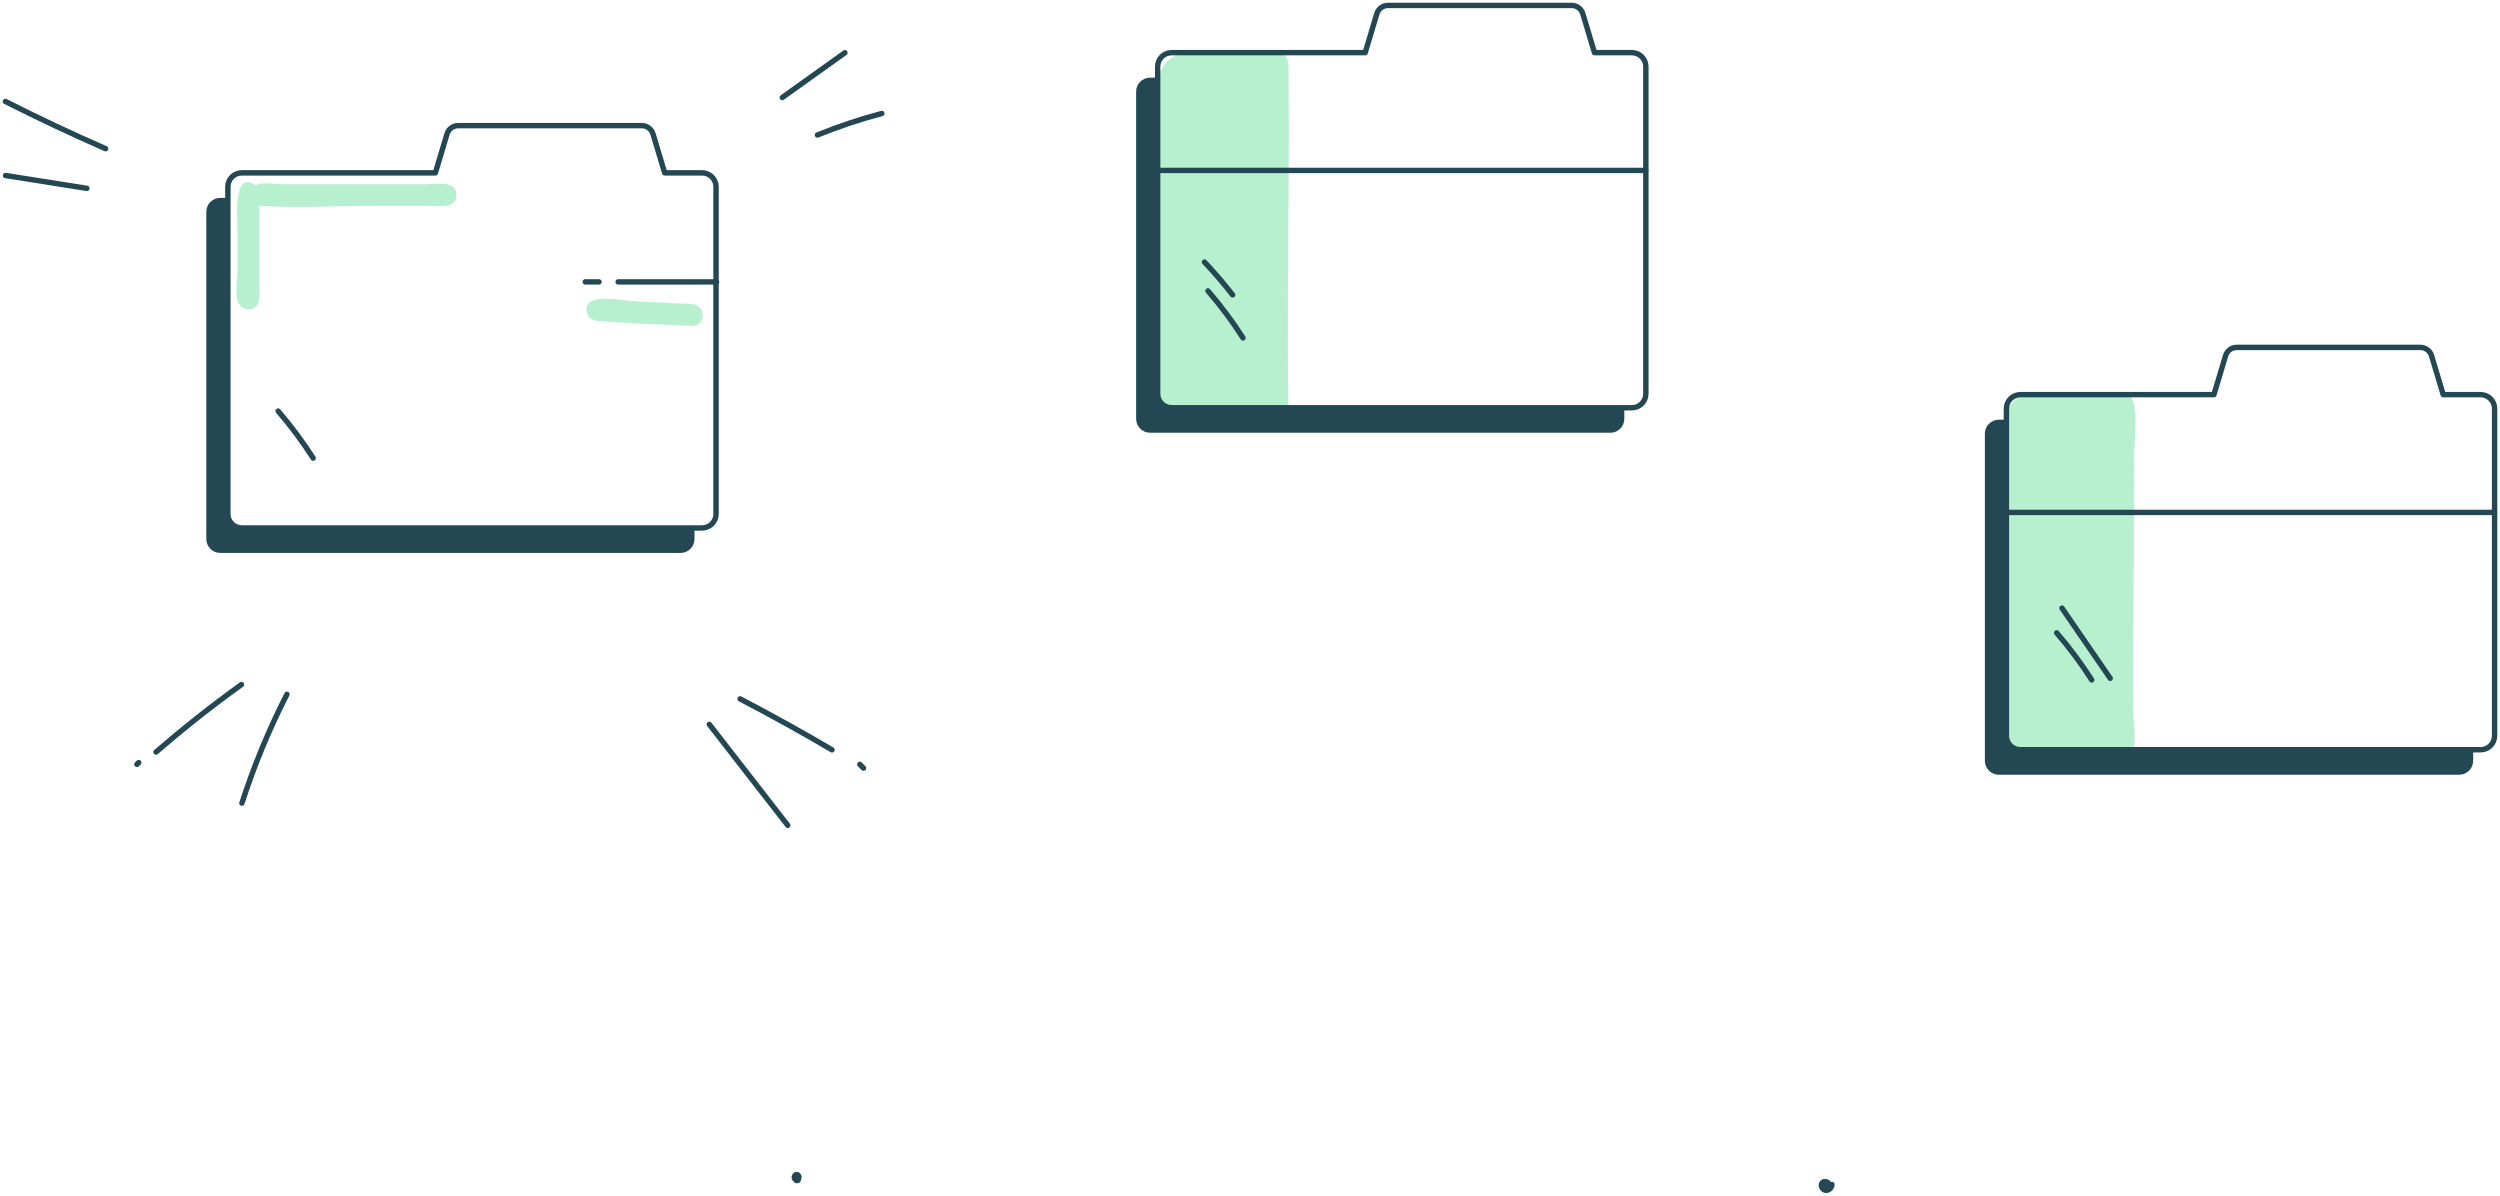 <svg width="462" height="221" viewBox="0 0 462 221" fill="none" xmlns="http://www.w3.org/2000/svg">
<path d="M238.147 32.966C238.081 46.939 237.88 60.912 238.081 74.884C238.125 77.75 234.123 76.595 232.567 76.395C229.566 76.04 226.564 75.795 223.541 75.706C221.584 75.64 216.782 76.55 215.226 75.351C213.336 73.907 214.292 69.086 214.27 66.954C214.204 54.625 214.137 42.296 214.048 29.967C214.026 24.902 212.936 18.638 214.337 13.729C215.915 8.242 222.852 9.597 227.276 9.53C230.033 9.486 232.901 9.241 235.613 9.552C238.547 9.863 238.081 11.84 238.125 14.506C238.192 20.66 238.192 26.813 238.147 32.966Z" fill="#22D16B" fill-opacity="0.33"/>
<path d="M372.539 138.817C369.005 138.95 370.472 125.755 370.45 123.289C370.405 116.936 370.383 110.582 370.338 104.229C370.294 98.365 370.294 92.522 370.227 86.658C370.183 82.615 368.782 75.084 373.673 73.174C375.874 72.307 378.809 72.707 381.143 72.685C384.3 72.641 387.479 72.507 390.636 72.53C392.437 72.552 393.815 72.574 394.304 74.529C395.038 77.439 394.371 81.371 394.393 84.392C394.438 96.921 394.238 109.427 394.216 121.956C394.216 125.333 394.216 128.709 394.238 132.086C394.26 134.152 395.372 138.972 392.859 139.839C391.592 140.283 389.48 139.594 388.191 139.439C386.59 139.261 384.989 139.106 383.389 138.994C379.787 138.75 376.163 138.683 372.539 138.817Z" fill="#22D16B" fill-opacity="0.33"/>
<path d="M338.547 218.899C338.525 219.499 337.947 220.054 337.346 219.965C336.746 219.876 336.368 219.077 336.724 218.588C337.102 218.121 338.058 218.41 338.035 219.01C338.013 219.343 337.702 219.632 337.391 219.565C337.079 219.499 336.924 219.032 337.168 218.81" stroke="#234854" stroke-miterlimit="10" stroke-linecap="round" stroke-linejoin="round"/>
<path d="M147.175 217.677C147.397 217.611 147.62 217.899 147.509 218.077C147.397 218.277 147.042 218.188 146.998 217.966C146.598 217.766 146.798 217.033 147.242 217.055C147.686 217.077 147.797 217.833 147.375 217.988" stroke="#234854" stroke-miterlimit="10" stroke-linecap="round" stroke-linejoin="round"/>
<path d="M136.77 129.154C142.506 132.153 148.175 135.285 153.755 138.573" stroke="#234854" stroke-miterlimit="10" stroke-linecap="round" stroke-linejoin="round"/>
<path d="M159.58 141.949C159.358 141.727 159.136 141.505 158.891 141.26" stroke="#234854" stroke-miterlimit="10" stroke-linecap="round" stroke-linejoin="round"/>
<path d="M131.077 133.863C135.902 140.083 140.749 146.303 145.574 152.523" stroke="#234854" stroke-miterlimit="10" stroke-linecap="round" stroke-linejoin="round"/>
<path d="M53.023 128.31C49.732 134.774 46.931 141.505 44.707 148.413" stroke="#234854" stroke-miterlimit="10" stroke-linecap="round" stroke-linejoin="round"/>
<path d="M44.619 126.51C39.172 130.42 33.903 134.596 28.833 138.972" stroke="#234854" stroke-miterlimit="10" stroke-linecap="round" stroke-linejoin="round"/>
<path d="M25.633 140.927C25.522 141.038 25.411 141.149 25.3 141.26" stroke="#234854" stroke-miterlimit="10" stroke-linecap="round" stroke-linejoin="round"/>
<path d="M19.519 27.479C13.272 24.747 7.091 21.837 1 18.749" stroke="#234854" stroke-miterlimit="10" stroke-linecap="round" stroke-linejoin="round"/>
<path d="M16.051 34.81C11.049 34.01 6.024 33.233 1.021 32.433" stroke="#234854" stroke-miterlimit="10" stroke-linecap="round" stroke-linejoin="round"/>
<path d="M156.134 9.752C152.288 12.507 148.419 15.262 144.573 18.016" stroke="#234854" stroke-miterlimit="10" stroke-linecap="round" stroke-linejoin="round"/>
<path d="M162.959 20.971C158.913 22.037 154.955 23.37 151.065 24.947" stroke="#234854" stroke-miterlimit="10" stroke-linecap="round" stroke-linejoin="round"/>
<path d="M222.585 48.427C224.408 50.36 226.142 52.381 227.788 54.492" stroke="#234854" stroke-miterlimit="10" stroke-linecap="round" stroke-linejoin="round"/>
<path d="M381.054 112.382C384.033 116.714 386.99 121.046 389.969 125.355" stroke="#234854" stroke-miterlimit="10" stroke-linecap="round" stroke-linejoin="round"/>
<path d="M380.076 116.958C382.432 119.69 384.611 122.6 386.546 125.644" stroke="#234854" stroke-miterlimit="10" stroke-linecap="round" stroke-linejoin="round"/>
<path d="M409.133 72.93L411.29 65.732C411.556 64.822 412.401 64.2 413.357 64.2H447.283C448.239 64.2 449.061 64.822 449.35 65.732L451.507 72.93H458.421C459.844 72.93 461 74.085 461 75.507V135.974C461 137.395 459.844 138.55 458.421 138.55H373.362C371.939 138.55 370.783 137.395 370.783 135.974V75.507C370.783 74.085 371.939 72.93 373.362 72.93H409.133Z" stroke="#234854" stroke-miterlimit="10" stroke-linecap="round" stroke-linejoin="round"/>
<path d="M366.803 80.127V140.594C366.803 142.016 367.959 143.171 369.382 143.171H454.464C455.886 143.171 457.042 142.016 457.042 140.594V138.55H373.339C371.917 138.55 370.761 137.395 370.761 135.973V77.55H369.404C367.982 77.55 366.803 78.705 366.803 80.127Z" fill="#234854"/>
<path d="M460.978 94.7H370.761" stroke="#234854" stroke-miterlimit="10" stroke-linecap="round" stroke-linejoin="round"/>
<path d="M223.23 53.759C225.587 56.491 227.765 59.401 229.7 62.444" stroke="#234854" stroke-miterlimit="10" stroke-linecap="round" stroke-linejoin="round"/>
<path d="M252.287 9.73L254.443 2.533C254.71 1.622 255.555 1 256.511 1H290.437C291.393 1 292.215 1.622 292.504 2.533L294.661 9.73H301.575C302.998 9.73 304.154 10.885 304.154 12.307V72.774C304.154 74.196 302.998 75.351 301.575 75.351H216.516C215.093 75.351 213.937 74.196 213.937 72.774V12.307C213.937 10.885 215.093 9.73 216.516 9.73H252.287Z" stroke="#234854" stroke-miterlimit="10" stroke-linecap="round" stroke-linejoin="round"/>
<path d="M209.957 16.928V77.395C209.957 78.816 211.113 79.972 212.536 79.972H297.595C299.018 79.972 300.174 78.816 300.174 77.395V75.373H216.471C215.048 75.373 213.892 74.218 213.892 72.796V14.351H212.536C211.113 14.351 209.957 15.506 209.957 16.928Z" fill="#234854"/>
<path d="M304.132 31.5H213.893" stroke="#234854" stroke-miterlimit="10" stroke-linecap="round" stroke-linejoin="round"/>
<path d="M127.929 60.216C122.46 59.95 116.946 59.817 111.499 59.395C110.188 59.283 108.809 59.283 108.454 57.728C108.098 56.24 109.076 55.529 110.321 55.329C112.655 54.929 115.59 55.596 117.947 55.707C120.481 55.84 123.038 55.951 125.572 56.085C127.128 56.173 129.329 55.84 129.796 57.795C130.108 59.061 129.263 60.283 127.929 60.216Z" fill="#22D16B" fill-opacity="0.33"/>
<path d="M43.906 49.756C43.906 47.335 43.906 44.892 43.906 42.47C43.906 41.004 42.928 31.163 47.174 34.251C48.575 33.584 50.843 34.051 52.354 34.051C53.999 34.051 55.622 34.051 57.267 34.051C60.958 34.051 64.626 34.051 68.317 34.051C71.785 34.051 75.275 34.051 78.743 34.051C80.522 34.051 84.346 33.251 84.346 36.05C84.346 38.649 81.056 38.05 79.344 38.05C75.876 38.05 72.385 38.05 68.917 38.05C61.958 38.05 54.866 38.472 47.908 38.05C47.908 42.959 47.908 47.846 47.908 52.755C47.908 54.133 48.352 56.132 46.863 56.932C45.818 57.487 44.64 56.998 44.084 56.043C43.306 54.71 43.906 51.267 43.906 49.756Z" fill="#22D16B" fill-opacity="0.33"/>
<path d="M132.413 52.093H114.227" stroke="#234854" stroke-miterlimit="10" stroke-linecap="round" stroke-linejoin="round"/>
<path d="M110.692 52.093H108.157" stroke="#234854" stroke-miterlimit="10" stroke-linecap="round" stroke-linejoin="round"/>
<path d="M51.399 75.973C53.756 78.706 55.935 81.615 57.869 84.659" stroke="#234854" stroke-miterlimit="10" stroke-linecap="round" stroke-linejoin="round"/>
<path d="M80.457 31.945L82.614 24.747C82.88 23.836 83.725 23.214 84.681 23.214H118.607C119.563 23.214 120.386 23.836 120.675 24.747L122.831 31.945H129.745C131.168 31.945 132.324 33.1 132.324 34.521V94.988C132.324 96.41 131.168 97.565 129.745 97.565H44.686C43.263 97.565 42.107 96.41 42.107 94.988V34.521C42.107 33.1 43.263 31.945 44.686 31.945H80.457Z" stroke="#234854" stroke-miterlimit="10" stroke-linecap="round" stroke-linejoin="round"/>
<path d="M38.127 39.142V99.609C38.127 101.031 39.283 102.186 40.706 102.186H125.765C127.188 102.186 128.344 101.031 128.344 99.609V97.588H44.641C43.218 97.588 42.062 96.432 42.062 95.011V36.565H40.706C39.283 36.565 38.127 37.72 38.127 39.142Z" fill="#234854"/>
</svg>
